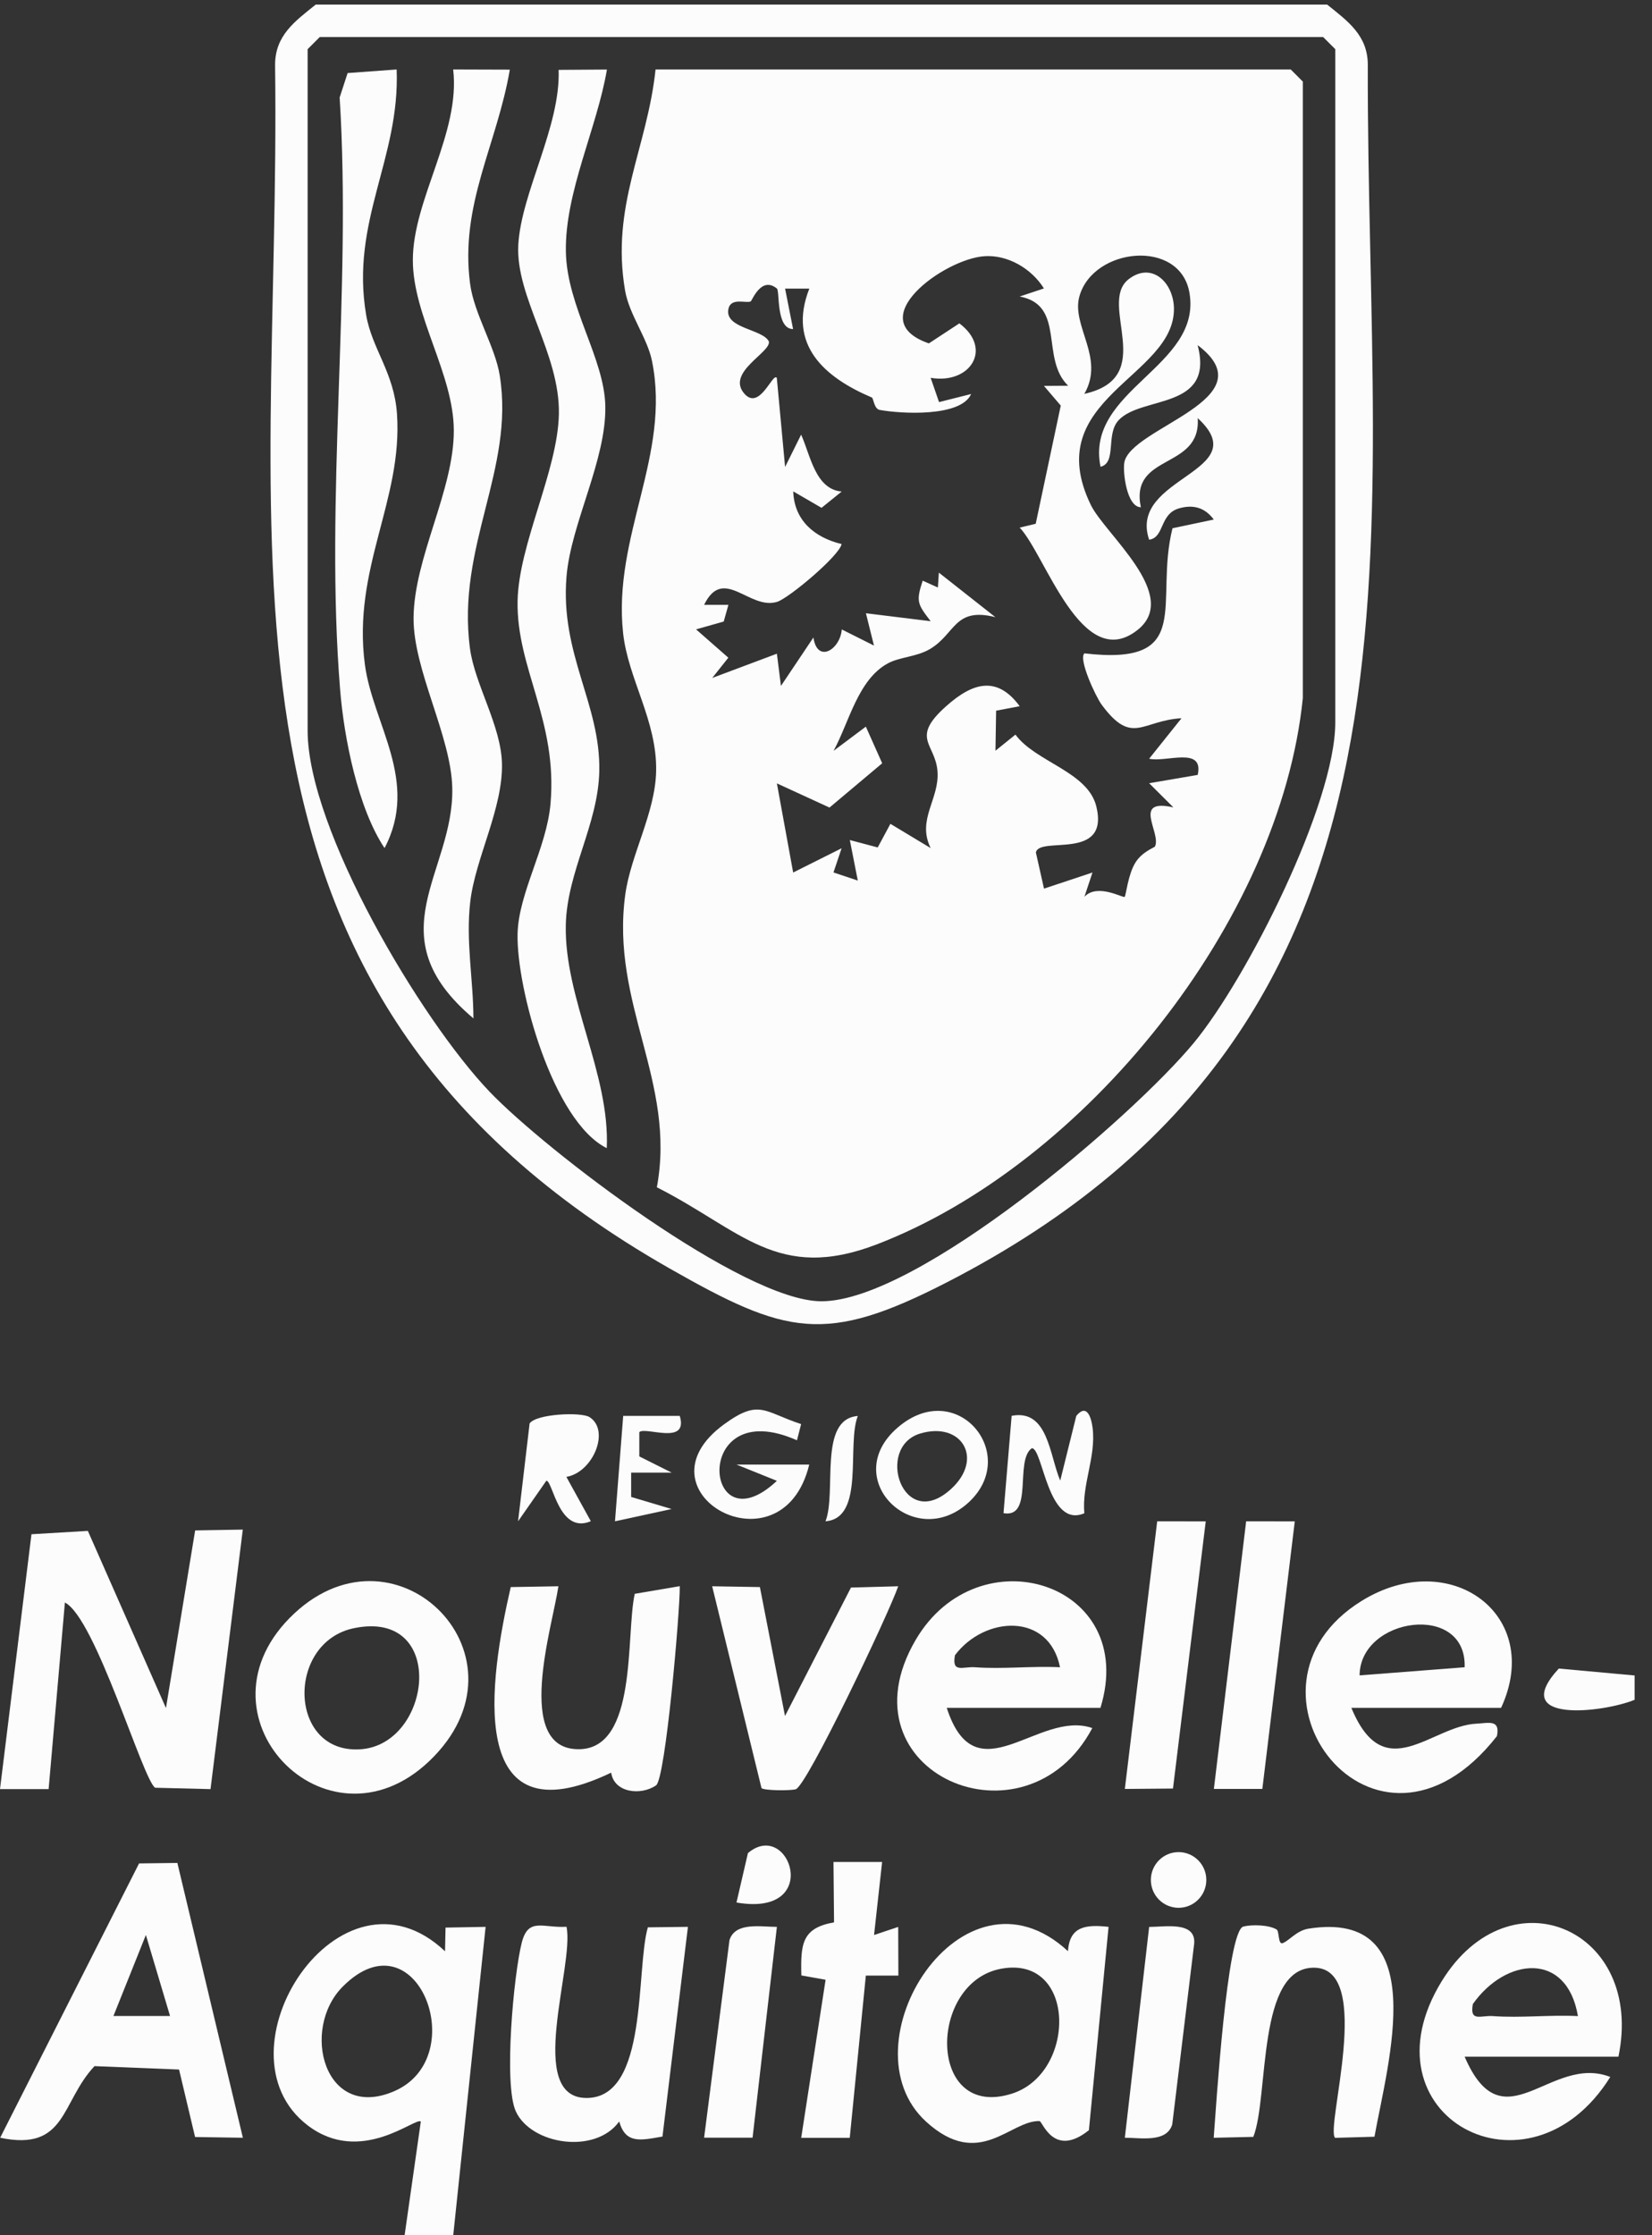 <svg xmlns="http://www.w3.org/2000/svg" width="85" height="115" viewBox="0 0 85 115" fill="none"><rect x="0" y="0" width="85" height="115" fill="#333333" stroke="none"/><path d="M68.285 0.236C69.348 1.091 70.386 1.824 70.377 3.356C70.314 28.456 74.841 52.533 48.73 65.969C42.454 69.198 40.45 68.678 34.438 65.252C9.284 50.917 14.485 28.38 14.154 3.356C14.146 1.824 15.179 1.091 16.246 0.236H68.285ZM16.451 1.907L15.828 2.531V37.586C15.828 42.666 21.652 52.466 25.187 56.164C28.087 59.197 38.237 66.949 42.266 66.949C47.219 66.949 58.248 57.492 61.424 53.656C64.164 50.339 68.704 41.351 68.704 37.167V2.531L68.08 1.907H16.455H16.451Z" fill="#FCFCFC"></path><path d="M84.105 86.201V87.453C82.511 88.111 77.57 88.697 80.205 85.845L84.105 86.201Z" fill="#FCFCFC"></path><path d="M4.519 78.759L8.539 87.877L10.041 78.738L12.493 78.696L10.832 92.048L7.983 91.977C7.36 91.596 4.916 83.24 3.339 82.449L2.502 92.048H0L1.619 78.935L4.514 78.763L4.519 78.759Z" fill="#FCFCFC"></path><path d="M22.898 100.391L22.924 99.172L24.986 99.135L23.321 114.995H20.819L21.652 109.152C21.388 108.897 18.572 111.439 15.832 109.349C10.87 105.563 17.489 95.281 22.898 100.391ZM17.639 102.204C15.443 104.403 16.685 109.165 20.3 107.582C24.304 105.827 21.442 98.393 17.639 102.204Z" fill="#FCFCFC"></path><path d="M9.125 95.842L12.497 109.985L10.037 109.947L9.213 106.475L4.862 106.3C3.121 108.155 3.439 110.701 0.008 109.985L7.155 95.871L9.129 95.846L9.125 95.842ZM8.749 103.72L7.506 99.552L5.837 103.72H8.749Z" fill="#FCFCFC"></path><path d="M56.625 87.868H48.713C50.211 92.492 53.428 87.939 56.202 88.907C52.78 95.356 43.132 91.202 47.106 84.384C50.332 78.847 58.6 81.431 56.621 87.868H56.625ZM54.541 85.778C53.968 82.939 50.659 83.135 49.136 85.158C48.96 86.101 49.546 85.732 50.165 85.778C51.608 85.883 53.098 85.707 54.541 85.778Z" fill="#FCFCFC"></path><path d="M54.951 100.387C55.031 99.093 55.884 99.009 57.039 99.134L56.027 109.596C54.211 111.05 53.642 109.136 53.487 109.127C51.968 109.081 50.399 111.653 47.659 109.165C43.324 105.228 49.504 95.348 54.951 100.387ZM51.521 101.287C47.734 101.974 47.697 109.102 52.065 107.716C55.395 106.66 55.399 100.579 51.521 101.287Z" fill="#FCFCFC"></path><path d="M69.532 87.868C71.227 91.977 73.636 88.79 75.967 88.681C76.59 88.651 77.201 88.446 77.021 89.322C70.733 97.346 62.825 86.821 70.072 82.357C74.624 79.551 79.444 83.094 77.235 87.868H69.532ZM75.36 85.778C75.473 82.415 69.971 83.198 69.955 86.197L75.36 85.778Z" fill="#FCFCFC"></path><path d="M83.272 105.815H75.36C77.348 110.43 79.766 105.651 82.854 106.857C78.649 113.588 69.926 108.838 74.185 101.924C77.683 96.249 84.636 99.269 83.272 105.819V105.815ZM81.189 103.725C80.62 100.374 77.473 100.709 75.783 103.105C75.607 104.047 76.193 103.679 76.812 103.725C78.256 103.829 79.745 103.653 81.189 103.725Z" fill="#FCFCFC"></path><path d="M15.142 83.01C20.476 78.031 27.639 85.309 22.091 90.603C16.79 95.658 9.61 88.174 15.142 83.01ZM18.212 83.768C14.715 84.493 14.823 90.231 18.53 90C22.237 89.77 23.028 82.772 18.212 83.768Z" fill="#FCFCFC"></path><path d="M65.687 99.273C65.825 99.352 65.758 100.043 65.984 99.977C66.298 99.88 66.708 99.323 67.327 99.227C73.716 98.226 71.411 106.099 70.72 109.932L68.695 109.99C68.181 109.492 70.695 101.342 67.666 101.237C64.637 101.132 65.306 107.875 64.486 109.94L62.449 109.986C62.57 108.432 63.131 99.323 63.976 99.118C64.419 99.009 65.277 99.026 65.683 99.269L65.687 99.273Z" fill="#FCFCFC"></path><path d="M29.149 99.134C29.568 101.124 27.011 107.955 30.191 107.938C33.371 107.921 32.701 101.362 33.333 99.159L35.396 99.134L34.086 109.923C32.969 110.116 32.191 110.321 31.86 109.148C30.626 110.857 27.333 110.342 26.543 108.633C25.902 107.247 26.434 101.555 26.848 99.939C27.187 98.632 27.927 99.201 29.149 99.13V99.134Z" fill="#FCFCFC"></path><path d="M28.731 81.615C28.43 83.667 26.417 90.004 29.773 89.995C32.827 89.995 32.187 84.111 32.66 82L34.977 81.606C34.986 82.951 34.241 91.524 33.756 91.855C32.969 92.395 31.597 92.236 31.446 91.201C23.886 94.828 25.187 86.394 26.279 81.653L28.731 81.611V81.615Z" fill="#FCFCFC"></path><path d="M39.099 81.653L40.391 88.287L43.785 81.678L46.215 81.611C45.759 82.964 41.508 91.914 40.939 92.056C40.626 92.136 39.337 92.124 39.182 91.998L36.643 81.611L39.103 81.653H39.099Z" fill="#FCFCFC"></path><path d="M45.387 95.8L44.973 99.553L46.215 99.138L46.224 101.642H44.55L43.722 109.989H41.224L42.479 101.856L41.232 101.634C41.19 100.005 41.266 99.192 42.914 98.903L42.885 95.796H45.387V95.8Z" fill="#FCFCFC"></path><path d="M62.039 78.273L60.353 92.018L57.876 92.039L59.541 78.269L62.039 78.273Z" fill="#FCFCFC"></path><path d="M66.62 78.273L64.951 92.039H62.457L64.118 78.269L66.62 78.273Z" fill="#FCFCFC"></path><path d="M39.973 99.135L38.722 109.982H36.228L37.534 99.817C37.831 98.867 39.161 99.139 39.973 99.135Z" fill="#FCFCFC"></path><path d="M57.876 109.985L59.127 99.138C59.943 99.138 61.532 98.832 61.445 99.988L60.315 109.303C60.018 110.253 58.688 109.981 57.876 109.985Z" fill="#FCFCFC"></path><path d="M41.22 73.268L41.006 74.102C35.546 71.672 36.182 79.751 39.973 76.187L37.894 75.35H41.638C40.241 81.096 32.471 76.749 37.27 73.268C39.082 71.953 39.316 72.648 41.22 73.268Z" fill="#FCFCFC"></path><path d="M30.333 72.909C31.409 73.591 30.513 75.757 29.141 75.983L30.4 78.265C28.752 78.96 28.446 76.18 28.112 76.18L26.656 78.269L27.25 73.235C27.589 72.737 29.907 72.636 30.333 72.909Z" fill="#FCFCFC"></path><path d="M49.834 77.301C47.031 79.869 43.144 76.066 46.19 73.444C49.236 70.822 52.525 74.83 49.834 77.301ZM47.345 73.754C45.015 74.454 46.45 78.872 48.931 76.61C50.646 75.048 49.479 73.113 47.345 73.754Z" fill="#FCFCFC"></path><path d="M54.55 76.184L55.378 72.846C55.914 72.192 56.148 72.904 56.219 73.474C56.399 74.961 55.658 76.376 55.792 77.855C53.905 78.667 53.663 74.496 53.09 74.508C52.19 75.145 53.203 78.123 51.633 77.851L52.052 72.842C53.931 72.481 53.997 74.881 54.554 76.18L54.55 76.184Z" fill="#FCFCFC"></path><path d="M34.977 72.85C35.434 74.395 33.191 73.373 32.894 73.683V74.931L34.559 75.765H32.475V77.017L34.555 77.637L31.643 78.269L32.065 72.846H34.973L34.977 72.85Z" fill="#FCFCFC"></path><path d="M37.894 97.882L38.483 95.34C40.613 93.535 42.374 98.657 37.894 97.882Z" fill="#FCFCFC"></path><path d="M60.641 98.154C61.429 98.154 62.068 97.513 62.068 96.721C62.068 95.93 61.429 95.289 60.641 95.289C59.853 95.289 59.215 95.93 59.215 96.721C59.215 97.513 59.853 98.154 60.641 98.154Z" fill="#FCFCFC"></path><path d="M44.136 72.85C43.55 74.357 44.521 78.106 42.475 78.269C43.061 76.761 42.09 73.013 44.136 72.85Z" fill="#FCFCFC"></path><path d="M67.034 35.915C65.871 47.415 55.813 59.913 45.115 64.021C40.002 65.985 38.14 63.284 33.797 61.085C34.806 55.662 31.409 51.654 32.17 46.037C32.45 43.968 33.718 41.824 33.76 39.667C33.81 37.083 32.316 34.926 32.061 32.577C31.517 27.576 34.534 23.418 33.546 18.568C33.304 17.378 32.375 16.189 32.162 14.949C31.417 10.585 33.3 7.637 33.73 3.574H66.411L67.034 4.198V35.911V35.915ZM53.713 14.84C53.073 13.814 51.847 13.098 50.646 13.182C48.567 13.324 44.278 16.453 47.793 17.667L49.362 16.637C51.106 17.948 49.914 19.786 47.885 19.439L48.316 20.687L49.968 20.272C49.433 21.478 46.32 21.286 45.257 21.089C44.973 21.034 44.943 20.486 44.86 20.452C42.437 19.422 40.5 17.755 41.642 14.849H40.395L40.806 16.93C39.914 16.926 40.132 14.978 39.973 14.844C39.161 14.187 38.701 15.468 38.626 15.506C38.404 15.623 37.605 15.284 37.479 15.896C37.274 16.901 39.22 16.918 39.559 17.562C39.701 18.124 37.316 19.162 38.312 20.268C39.094 21.131 39.76 19.146 39.969 19.439L40.395 24.025L41.22 22.362C41.697 23.413 41.948 25.172 43.307 25.29L42.27 26.127L40.814 25.281C40.864 26.768 41.898 27.652 43.303 27.991C43.19 28.594 40.588 30.776 39.986 30.964C38.559 31.408 37.22 29.084 36.228 31.119H37.479L37.237 31.978L35.814 32.38L37.475 33.837L36.647 34.88L39.973 33.632L40.182 35.291L41.852 32.799C42.052 34.152 43.228 33.423 43.312 32.384L44.968 33.214L44.554 31.551L47.885 31.961C47.219 31.09 47.115 30.96 47.475 29.875L48.257 30.227L48.307 29.461L51.215 31.752C49.098 31.22 49.169 32.606 47.855 33.389C47.165 33.8 46.295 33.796 45.68 34.131C44.136 34.972 43.684 37.18 42.889 38.629L44.55 37.385L45.391 39.27L42.68 41.548L39.973 40.304L40.81 44.89L43.303 43.642L42.885 44.886L44.136 45.304L43.726 43.219L45.161 43.6L45.814 42.385L47.885 43.633C47.157 42.159 48.353 41.108 48.236 39.672C48.119 38.235 46.814 37.984 48.705 36.313C50.044 35.127 51.294 34.742 52.466 36.334L51.253 36.564L51.219 38.624L52.248 37.795C53.278 39.207 55.98 39.701 56.411 41.498C57.093 44.329 53.47 42.989 53.299 43.86L53.717 45.719L56.211 44.89L55.796 46.138C56.47 45.426 57.788 46.218 57.867 46.142C57.934 46.079 58.039 44.986 58.42 44.379C58.771 43.814 59.399 43.608 59.428 43.55C59.759 42.846 58.215 41.054 60.374 41.539L59.127 40.296L61.625 39.868C61.959 38.377 59.993 39.24 59.127 39.035L60.792 36.953C58.75 37.066 58.257 38.382 56.688 36.262C56.37 35.831 55.478 33.904 55.796 33.615C61.524 34.281 59.37 31.019 60.328 27.178L62.453 26.73C61.993 26.11 61.39 25.943 60.658 26.157C59.654 26.45 59.922 27.652 59.127 27.769C58.014 24.515 64.658 24.297 61.625 21.512C61.809 24.192 58.118 23.296 58.7 26.098C57.968 26.081 57.771 24.297 57.846 23.815C58.131 21.981 65.315 20.544 61.62 17.755C62.507 21.106 58.746 20.343 57.558 21.617C56.876 22.345 57.478 23.803 56.625 24.016C55.817 20.054 61.85 18.878 61.202 15.071C60.725 12.26 56.24 12.721 55.537 15.251C55.114 16.775 56.867 18.404 55.792 20.264C59.612 19.414 56.487 15.669 58.047 14.384C59.248 13.429 60.386 14.526 60.403 15.875C60.436 19.414 53.466 20.503 56.127 25.981C56.859 27.488 60.767 30.625 58.537 32.405C55.667 34.692 53.792 28.535 52.466 27.145L53.29 26.948L54.579 20.867L53.713 19.853L54.96 19.845C53.508 18.446 54.851 15.703 52.466 15.255L53.713 14.84Z" fill="#FCFCFC"></path><path d="M31.229 3.578C30.71 6.623 29.057 9.898 29.116 12.968C29.174 15.778 31.095 18.433 31.145 20.883C31.203 23.673 29.379 26.918 29.149 29.657C28.814 33.67 30.907 36.224 30.835 39.675C30.781 42.414 29.17 44.852 29.112 47.591C29.032 51.373 31.388 55.243 31.22 59.071C28.442 57.697 26.559 50.824 26.631 48.031C26.685 45.932 28.124 43.637 28.325 41.355C28.701 37.075 26.568 34.386 26.631 30.927C26.685 27.991 28.697 24.23 28.756 21.306C28.819 18.203 26.522 15.288 26.668 12.599C26.815 9.911 28.848 6.506 28.743 3.595L31.22 3.578H31.229Z" fill="#FCFCFC"></path><path d="M26.233 3.578C25.568 7.461 23.652 10.531 24.187 14.597C24.392 16.151 25.476 17.826 25.714 19.322C26.488 24.171 23.476 28.091 24.183 33.373C24.43 35.211 25.777 37.326 25.827 39.27C25.886 41.59 24.459 44.144 24.196 46.389C23.957 48.425 24.355 50.397 24.359 52.395C19.271 48.098 23.359 44.907 23.271 40.547C23.216 37.866 21.258 34.474 21.279 31.785C21.304 28.682 23.359 25.223 23.35 22.144C23.342 19.246 21.242 16.256 21.242 13.383C21.242 10.254 23.702 6.837 23.317 3.574L26.233 3.583V3.578Z" fill="#FCFCFC"></path><path d="M20.409 3.574C20.585 8.173 18.02 11.377 18.84 16.206C19.137 17.948 20.279 19.162 20.426 21.294C20.731 25.75 18.112 29.252 18.777 34.21C19.192 37.267 21.589 40.199 19.786 43.633C18.418 41.581 17.702 37.98 17.501 35.492C16.702 25.7 18.099 14.92 17.476 5.015L17.886 3.759L20.413 3.574H20.409Z" fill="#FCFCFC"></path></svg>
